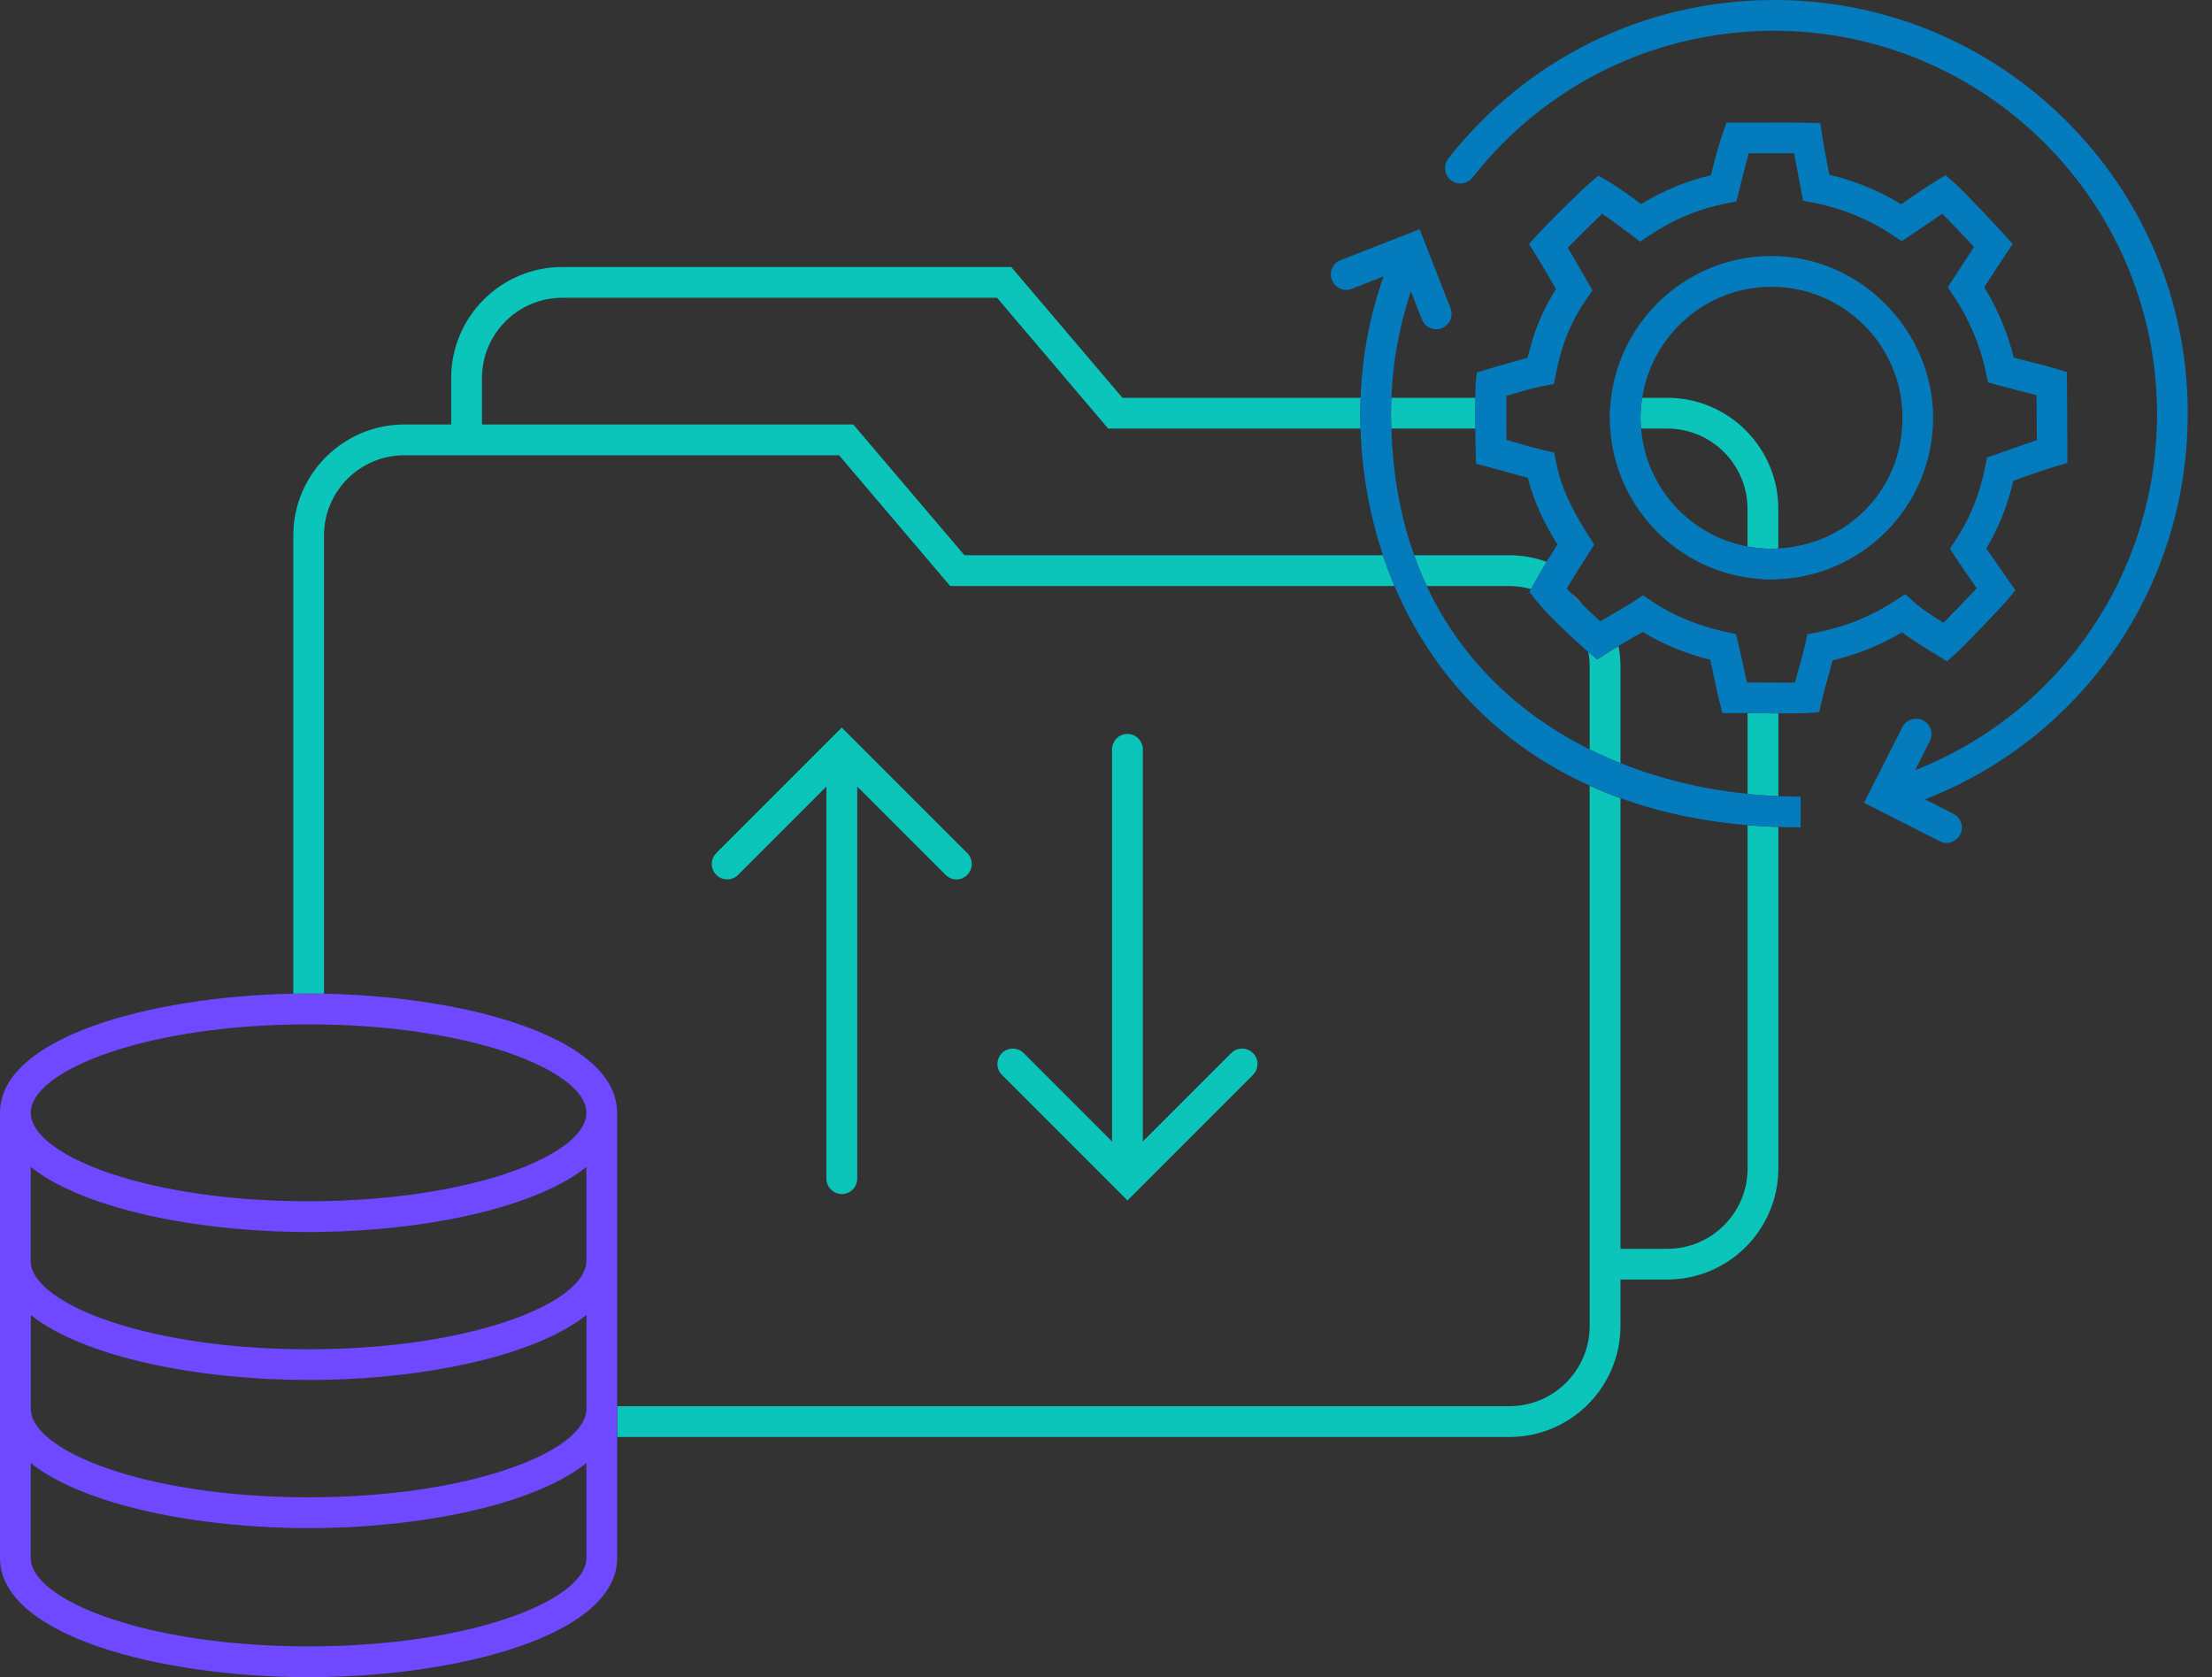 <svg width="62" height="47" viewBox="0 0 62 47" fill="none" xmlns="http://www.w3.org/2000/svg">
<rect x="0" y="0" width="62" height="47" fill="#333333" stroke="none"/>
<g clip-path="url(#clip0_282_8615)">
<path d="M48.983 22.252C49.27 22.282 49.557 22.301 49.846 22.314V19.993C49.602 19.993 49.313 19.99 48.983 19.988V22.252Z" fill="#0BC5BA"/>
<path d="M38.996 12.01H41.354C41.352 11.721 41.352 11.402 41.354 11.148H38.998C38.992 11.294 38.987 11.443 38.987 11.589C38.987 11.736 38.994 11.87 38.998 12.01H38.996Z" fill="#0BC5BA"/>
<path d="M46.733 11.148H46.028C46 11.331 45.98 11.516 45.98 11.708C45.98 11.809 45.987 11.911 45.996 12.01H46.731C47.972 12.01 48.981 13.019 48.981 14.26V15.315C49.199 15.355 49.421 15.379 49.65 15.379C49.714 15.379 49.779 15.373 49.844 15.368V14.26C49.844 12.544 48.447 11.148 46.731 11.148H46.733Z" fill="#0BC5BA"/>
<path d="M48.983 32.746C48.983 33.988 47.974 34.997 46.733 34.997H45.42V22.37C45.273 22.319 45.129 22.265 44.989 22.206C44.842 22.146 44.7 22.084 44.557 22.019V37.157C44.557 38.398 43.548 39.407 42.307 39.407H17.3V40.27H42.307C44.023 40.27 45.42 38.873 45.42 37.157V35.857H46.733C48.449 35.857 49.845 34.46 49.845 32.744V23.177C49.552 23.166 49.263 23.151 48.983 23.127V32.744V32.746Z" fill="#0BC5BA"/>
<path d="M39.638 15.56C39.689 15.707 39.743 15.851 39.801 15.992C39.862 16.138 39.922 16.282 39.989 16.423H42.306C42.518 16.423 42.723 16.455 42.919 16.509L43.007 16.343C43.046 16.27 43.087 16.196 43.13 16.121C43.201 15.996 43.277 15.871 43.354 15.746C43.027 15.627 42.675 15.56 42.306 15.56H39.638Z" fill="#0BC5BA"/>
<path d="M8.65 27.844C8.794 27.844 8.936 27.844 9.081 27.848V15.008C9.081 13.767 10.09 12.758 11.332 12.758H23.518L26.633 16.423H39.087C39.027 16.28 38.971 16.136 38.914 15.992C38.861 15.849 38.811 15.705 38.761 15.56H27.032L23.917 11.896H13.509V10.596C13.509 9.354 14.518 8.345 15.759 8.345H27.946L31.061 12.01H38.136C38.132 11.87 38.128 11.729 38.128 11.589C38.128 11.441 38.134 11.294 38.138 11.148H31.46L28.345 7.483H15.759C14.043 7.483 12.646 8.88 12.646 10.596V11.896H11.334C9.618 11.896 8.221 13.293 8.221 15.008V27.848C8.365 27.846 8.507 27.844 8.652 27.844H8.65Z" fill="#0BC5BA"/>
<path d="M44.557 21.002C44.7 21.073 44.844 21.139 44.989 21.204C45.131 21.269 45.275 21.329 45.42 21.387V18.673C45.42 18.479 45.4 18.292 45.366 18.106C45.26 18.169 45.152 18.233 45.038 18.307L44.967 18.352L44.769 18.479L44.525 18.272C44.525 18.272 44.521 18.268 44.519 18.266C44.542 18.397 44.557 18.533 44.557 18.673V21.002Z" fill="#0BC5BA"/>
<path d="M44.033 16.623C44.13 16.724 44.24 16.834 44.354 16.944C44.257 16.828 44.15 16.722 44.033 16.623Z" fill="#F0F8FF"/>
<path d="M54.161 18.276L54.572 18.533L54.814 18.317C55.045 18.111 56.071 17.043 56.278 16.796L56.489 16.541L56.299 16.27C56.142 16.047 55.881 15.672 55.674 15.371C56.023 14.789 56.271 14.163 56.431 13.473C56.498 13.45 56.565 13.426 56.629 13.402C56.968 13.282 57.287 13.169 57.638 13.064L57.946 12.973V12.652C57.946 12.542 57.944 12.171 57.942 11.779C57.94 11.348 57.935 10.895 57.935 10.749V10.427L57.627 10.335C57.308 10.24 57.045 10.173 56.791 10.111C56.677 10.082 56.565 10.055 56.444 10.022C56.271 9.324 55.993 8.662 55.616 8.05C55.666 7.972 55.713 7.899 55.763 7.823C55.907 7.601 56.047 7.381 56.226 7.118L56.414 6.84L56.191 6.59C56.019 6.396 55.025 5.338 54.769 5.116L54.532 4.911L54.264 5.072C54.006 5.23 53.704 5.437 53.439 5.62C53.387 5.657 53.335 5.691 53.288 5.724C52.66 5.342 51.986 5.064 51.272 4.896C51.263 4.853 51.255 4.812 51.248 4.769C51.186 4.437 51.119 4.096 51.074 3.805L51.02 3.451L50.662 3.441C50.395 3.432 49.442 3.434 48.931 3.436H48.392L48.291 3.725C48.157 4.105 48.062 4.484 47.972 4.85C47.967 4.87 47.961 4.889 47.956 4.911C47.264 5.072 46.631 5.335 45.999 5.719C45.613 5.432 45.307 5.221 45.07 5.079L44.807 4.924L44.572 5.12C44.303 5.344 43.298 6.344 43.074 6.597L42.856 6.84L43.031 7.116C43.205 7.39 43.44 7.8 43.611 8.099C43.24 8.69 42.987 9.302 42.817 10.029C42.494 10.108 42.099 10.227 41.739 10.335L41.392 10.438L41.364 10.725C41.358 10.796 41.353 10.953 41.351 11.15C41.349 11.404 41.349 11.723 41.351 12.012C41.353 12.29 41.358 12.54 41.362 12.674L41.373 12.997L41.685 13.077C41.886 13.129 42.097 13.189 42.304 13.247C42.485 13.299 42.662 13.348 42.824 13.392C43.011 14.133 43.326 14.724 43.654 15.261C43.643 15.278 43.632 15.295 43.621 15.312C43.533 15.45 43.44 15.597 43.347 15.746C43.27 15.871 43.194 15.998 43.123 16.121C43.08 16.196 43.037 16.272 43 16.343L42.912 16.509L42.869 16.589L43.039 16.808C43.356 17.218 44.203 18.001 44.512 18.266C44.514 18.266 44.516 18.27 44.518 18.272L44.762 18.479L44.96 18.352L45.031 18.307C45.145 18.233 45.253 18.169 45.359 18.106C45.495 18.024 45.624 17.951 45.742 17.882C45.848 17.822 45.947 17.764 46.04 17.71C46.603 18.05 47.249 18.317 47.937 18.49C47.984 18.697 48.023 18.88 48.058 19.048C48.103 19.264 48.144 19.462 48.194 19.658L48.276 19.984H48.916C48.937 19.984 48.955 19.984 48.976 19.986C49.306 19.988 49.595 19.99 49.839 19.99C49.92 19.99 50 19.99 50.071 19.99C50.392 19.99 50.602 19.988 50.677 19.982L50.992 19.956L51.061 19.648C51.112 19.419 51.186 19.163 51.255 18.913C51.296 18.77 51.332 18.632 51.367 18.505C52.059 18.339 52.712 18.076 53.314 17.72C53.57 17.914 53.865 18.098 54.152 18.274L54.161 18.276ZM50.656 17.776L50.597 18.055C50.563 18.216 50.5 18.442 50.434 18.682C50.392 18.831 50.349 18.982 50.311 19.13C50.179 19.13 50.015 19.13 49.847 19.13C49.532 19.13 49.196 19.126 48.985 19.126C48.978 19.126 48.97 19.126 48.963 19.126C48.946 19.044 48.929 18.96 48.909 18.874C48.858 18.632 48.801 18.356 48.72 18.029L48.655 17.768L48.392 17.712C47.609 17.546 46.883 17.246 46.292 16.845L46.053 16.683L45.812 16.843C45.676 16.933 45.512 17.028 45.32 17.138C45.245 17.181 45.167 17.227 45.085 17.274C45.012 17.317 44.934 17.363 44.854 17.412C44.699 17.272 44.525 17.11 44.358 16.946C44.244 16.837 44.136 16.727 44.037 16.625C43.994 16.58 43.951 16.535 43.912 16.494C43.979 16.382 44.05 16.265 44.121 16.149C44.201 16.022 44.281 15.897 44.356 15.778C44.419 15.679 44.481 15.584 44.537 15.493L44.682 15.263L44.537 15.034C44.07 14.293 43.768 13.715 43.617 12.956L43.563 12.682L43.289 12.62C43.084 12.572 42.824 12.499 42.55 12.421C42.442 12.391 42.334 12.359 42.227 12.331C42.227 12.232 42.224 12.126 42.222 12.014C42.22 11.714 42.22 11.391 42.222 11.152C42.222 11.132 42.222 11.113 42.222 11.094C42.602 10.981 43.011 10.861 43.266 10.815L43.554 10.761L43.611 10.475C43.776 9.634 44.037 9.002 44.479 8.36L44.635 8.136L44.369 7.674C44.244 7.459 44.089 7.185 43.943 6.942C44.212 6.666 44.63 6.252 44.904 5.991C45.126 6.14 45.395 6.336 45.725 6.586L45.969 6.771L46.225 6.601C46.928 6.135 47.618 5.849 48.401 5.698L48.668 5.646L48.735 5.381C48.763 5.273 48.789 5.165 48.817 5.055C48.879 4.805 48.942 4.549 49.017 4.296C49.366 4.296 49.914 4.296 50.289 4.296C50.326 4.503 50.367 4.719 50.408 4.93C50.434 5.068 50.459 5.204 50.485 5.335L50.539 5.624L50.828 5.68C51.63 5.836 52.382 6.144 53.063 6.599L53.301 6.758L53.54 6.601C53.652 6.528 53.79 6.433 53.937 6.331C54.098 6.219 54.275 6.099 54.441 5.989C54.695 6.245 55.077 6.646 55.331 6.918C55.23 7.071 55.139 7.213 55.047 7.355C54.952 7.502 54.857 7.649 54.752 7.81L54.594 8.05L54.754 8.289C55.198 8.951 55.506 9.682 55.668 10.458L55.722 10.714L55.974 10.785C56.198 10.848 56.396 10.897 56.59 10.947C56.754 10.988 56.911 11.027 57.082 11.074C57.082 11.277 57.084 11.536 57.086 11.786C57.086 11.984 57.088 12.18 57.09 12.335C56.838 12.417 56.597 12.503 56.349 12.592C56.213 12.639 56.075 12.689 55.928 12.741L55.694 12.822L55.646 13.066C55.495 13.84 55.221 14.519 54.81 15.142L54.654 15.379L54.81 15.616C54.965 15.854 55.206 16.203 55.405 16.485C55.146 16.763 54.739 17.186 54.473 17.453C54.165 17.261 53.863 17.065 53.65 16.873L53.402 16.649L53.124 16.832C52.466 17.265 51.731 17.563 50.94 17.72L50.66 17.776H50.656Z" fill="#037BBD"/>
<path d="M49.652 7.174C47.343 7.174 45.433 8.912 45.157 11.148C45.133 11.331 45.118 11.518 45.118 11.708C45.118 11.809 45.127 11.911 45.133 12.01C45.276 14.144 46.897 15.875 48.981 16.186C49.201 16.218 49.423 16.241 49.65 16.241C49.714 16.241 49.779 16.235 49.844 16.231C52.254 16.129 54.183 14.142 54.183 11.708C54.183 9.274 52.15 7.174 49.65 7.174H49.652ZM49.846 15.368C49.781 15.373 49.719 15.379 49.652 15.379C49.423 15.379 49.199 15.355 48.983 15.315C47.375 15.017 46.133 13.67 45.998 12.01C45.989 11.911 45.983 11.809 45.983 11.708C45.983 11.516 46.002 11.331 46.03 11.148C46.302 9.388 47.819 8.037 49.654 8.037C51.678 8.037 53.325 9.684 53.325 11.708C53.325 13.732 51.782 15.267 49.848 15.368H49.846Z" fill="#037BBD"/>
<path d="M61.321 11.516C61.3 8.418 60.071 5.514 57.866 3.339C55.66 1.164 52.739 -0.019 49.639 -7.03645e-05C46.087 0.026 42.791 1.645 40.594 4.443C40.447 4.631 40.48 4.902 40.667 5.049C40.855 5.195 41.126 5.163 41.273 4.975C43.306 2.386 46.358 0.886 49.646 0.862C49.672 0.862 49.697 0.862 49.723 0.862C55.609 0.862 60.418 5.629 60.459 11.523C60.491 16.006 57.792 19.962 53.675 21.586L54.091 20.769C54.199 20.557 54.115 20.297 53.901 20.189C53.69 20.081 53.429 20.165 53.321 20.378L52.246 22.497L54.365 23.573C54.427 23.606 54.494 23.621 54.559 23.621C54.716 23.621 54.867 23.534 54.943 23.386C55.05 23.174 54.966 22.914 54.753 22.806L53.957 22.401C58.424 20.657 61.354 16.375 61.319 11.518L61.321 11.516Z" fill="#037BBD"/>
<path d="M45.421 21.39C45.276 21.331 45.132 21.271 44.99 21.206C44.845 21.142 44.701 21.073 44.559 21.004C42.614 20.036 40.976 18.527 39.99 16.425C39.924 16.285 39.863 16.14 39.803 15.994C39.745 15.854 39.691 15.709 39.639 15.562C39.262 14.511 39.038 13.329 38.999 12.012C38.994 11.872 38.988 11.734 38.988 11.592C38.988 11.449 38.994 11.296 38.999 11.15C39.04 10.126 39.223 9.125 39.546 8.166L39.855 8.953C39.921 9.123 40.083 9.227 40.255 9.227C40.307 9.227 40.361 9.218 40.413 9.197C40.635 9.11 40.745 8.86 40.657 8.638L39.79 6.424L37.576 7.291C37.354 7.377 37.244 7.627 37.332 7.849C37.421 8.071 37.669 8.181 37.891 8.093L38.781 7.744C38.395 8.836 38.179 9.977 38.136 11.145C38.13 11.292 38.126 11.441 38.126 11.587C38.126 11.727 38.13 11.867 38.134 12.008C38.173 13.213 38.38 14.414 38.762 15.558C38.809 15.703 38.861 15.847 38.915 15.989C38.969 16.134 39.027 16.278 39.087 16.421C40.087 18.777 41.885 20.812 44.559 22.017C44.701 22.081 44.843 22.144 44.99 22.204C45.13 22.26 45.274 22.314 45.421 22.368C46.486 22.752 47.671 23.013 48.984 23.125C49.264 23.149 49.553 23.164 49.847 23.174C50.051 23.181 50.258 23.187 50.47 23.187V22.325C50.263 22.325 50.053 22.319 49.847 22.31C49.558 22.297 49.271 22.278 48.984 22.247C47.755 22.122 46.548 21.836 45.421 21.385V21.39Z" fill="#037BBD"/>
<path d="M20.077 23.907C19.909 24.076 19.909 24.349 20.077 24.517C20.245 24.686 20.519 24.686 20.687 24.517L23.164 22.041V33.031C23.164 33.268 23.358 33.462 23.596 33.462C23.833 33.462 24.027 33.268 24.027 33.031V22.041L26.504 24.517C26.588 24.602 26.698 24.645 26.808 24.645C26.918 24.645 27.027 24.602 27.111 24.517C27.28 24.349 27.28 24.076 27.111 23.907L23.593 20.389L20.075 23.907H20.077Z" fill="#0BC5BA"/>
<path d="M31.601 33.641L35.12 30.122C35.288 29.954 35.288 29.681 35.12 29.512C34.951 29.344 34.678 29.344 34.51 29.512L32.032 31.989V20.999C32.032 20.762 31.838 20.568 31.601 20.568C31.364 20.568 31.17 20.762 31.17 20.999V31.989L28.693 29.512C28.525 29.344 28.251 29.344 28.083 29.512C27.915 29.681 27.915 29.954 28.083 30.122L31.601 33.641Z" fill="#0BC5BA"/>
<path d="M17.298 39.483V31.185C17.298 29.883 15.694 28.943 13.506 28.396C13.228 28.327 12.939 28.264 12.644 28.206C11.523 27.993 10.298 27.87 9.08 27.848C8.936 27.846 8.793 27.844 8.649 27.844C8.504 27.844 8.362 27.844 8.218 27.848C4.156 27.926 0 29.09 0 31.185V43.659C0 45.829 4.456 47 8.649 47C12.842 47 17.298 45.829 17.298 43.659V39.483ZM0.862 43.659V41.001C2.358 42.193 5.573 42.824 8.649 42.824C11.725 42.824 14.94 42.193 16.436 41.001V43.659C16.436 44.831 13.239 46.138 8.649 46.138C4.059 46.138 0.862 44.831 0.862 43.659ZM8.218 28.71C8.36 28.708 8.504 28.706 8.649 28.706C8.793 28.706 8.938 28.706 9.08 28.71C10.41 28.734 11.613 28.87 12.644 29.077C12.945 29.137 13.234 29.204 13.506 29.277C15.336 29.767 16.436 30.5 16.436 31.185C16.436 31.871 15.349 32.597 13.534 33.084C13.269 33.156 12.989 33.222 12.693 33.283C11.652 33.496 10.432 33.634 9.08 33.66C8.938 33.662 8.793 33.664 8.649 33.664C8.504 33.664 8.36 33.664 8.218 33.66C3.861 33.583 0.862 32.321 0.862 31.185C0.862 30.049 3.861 28.79 8.218 28.71ZM0.862 32.703C2.289 33.839 5.277 34.466 8.218 34.522C8.362 34.525 8.504 34.527 8.649 34.527C8.793 34.527 8.936 34.527 9.08 34.522C10.412 34.497 11.755 34.354 12.958 34.1C13.256 34.037 13.545 33.968 13.823 33.891C14.901 33.596 15.815 33.197 16.436 32.703V35.333C16.436 35.508 16.364 35.682 16.229 35.859C15.491 36.818 12.816 37.726 9.175 37.806C9.028 37.81 8.882 37.81 8.731 37.812C8.703 37.812 8.675 37.812 8.647 37.812C8.526 37.812 8.405 37.812 8.285 37.81C3.891 37.743 0.86 36.476 0.86 35.335V32.705L0.862 32.703ZM0.862 36.851C2.352 38.038 5.549 38.668 8.614 38.672C8.625 38.672 8.638 38.672 8.649 38.672C8.804 38.672 8.959 38.672 9.117 38.668C9.296 38.664 9.475 38.657 9.654 38.651C12.404 38.53 15.103 37.913 16.438 36.851V39.481C16.438 39.599 16.403 39.718 16.341 39.839C16.263 39.983 16.142 40.127 15.981 40.27C14.942 41.171 12.217 41.96 8.651 41.96C4.061 41.96 0.864 40.653 0.864 39.481V36.851H0.862Z" fill="#6E49FF"/>
</g>
<defs>
<clipPath id="clip0_282_8615">
<rect width="61.323" height="47" fill="white"/>
</clipPath>
</defs>
</svg>
